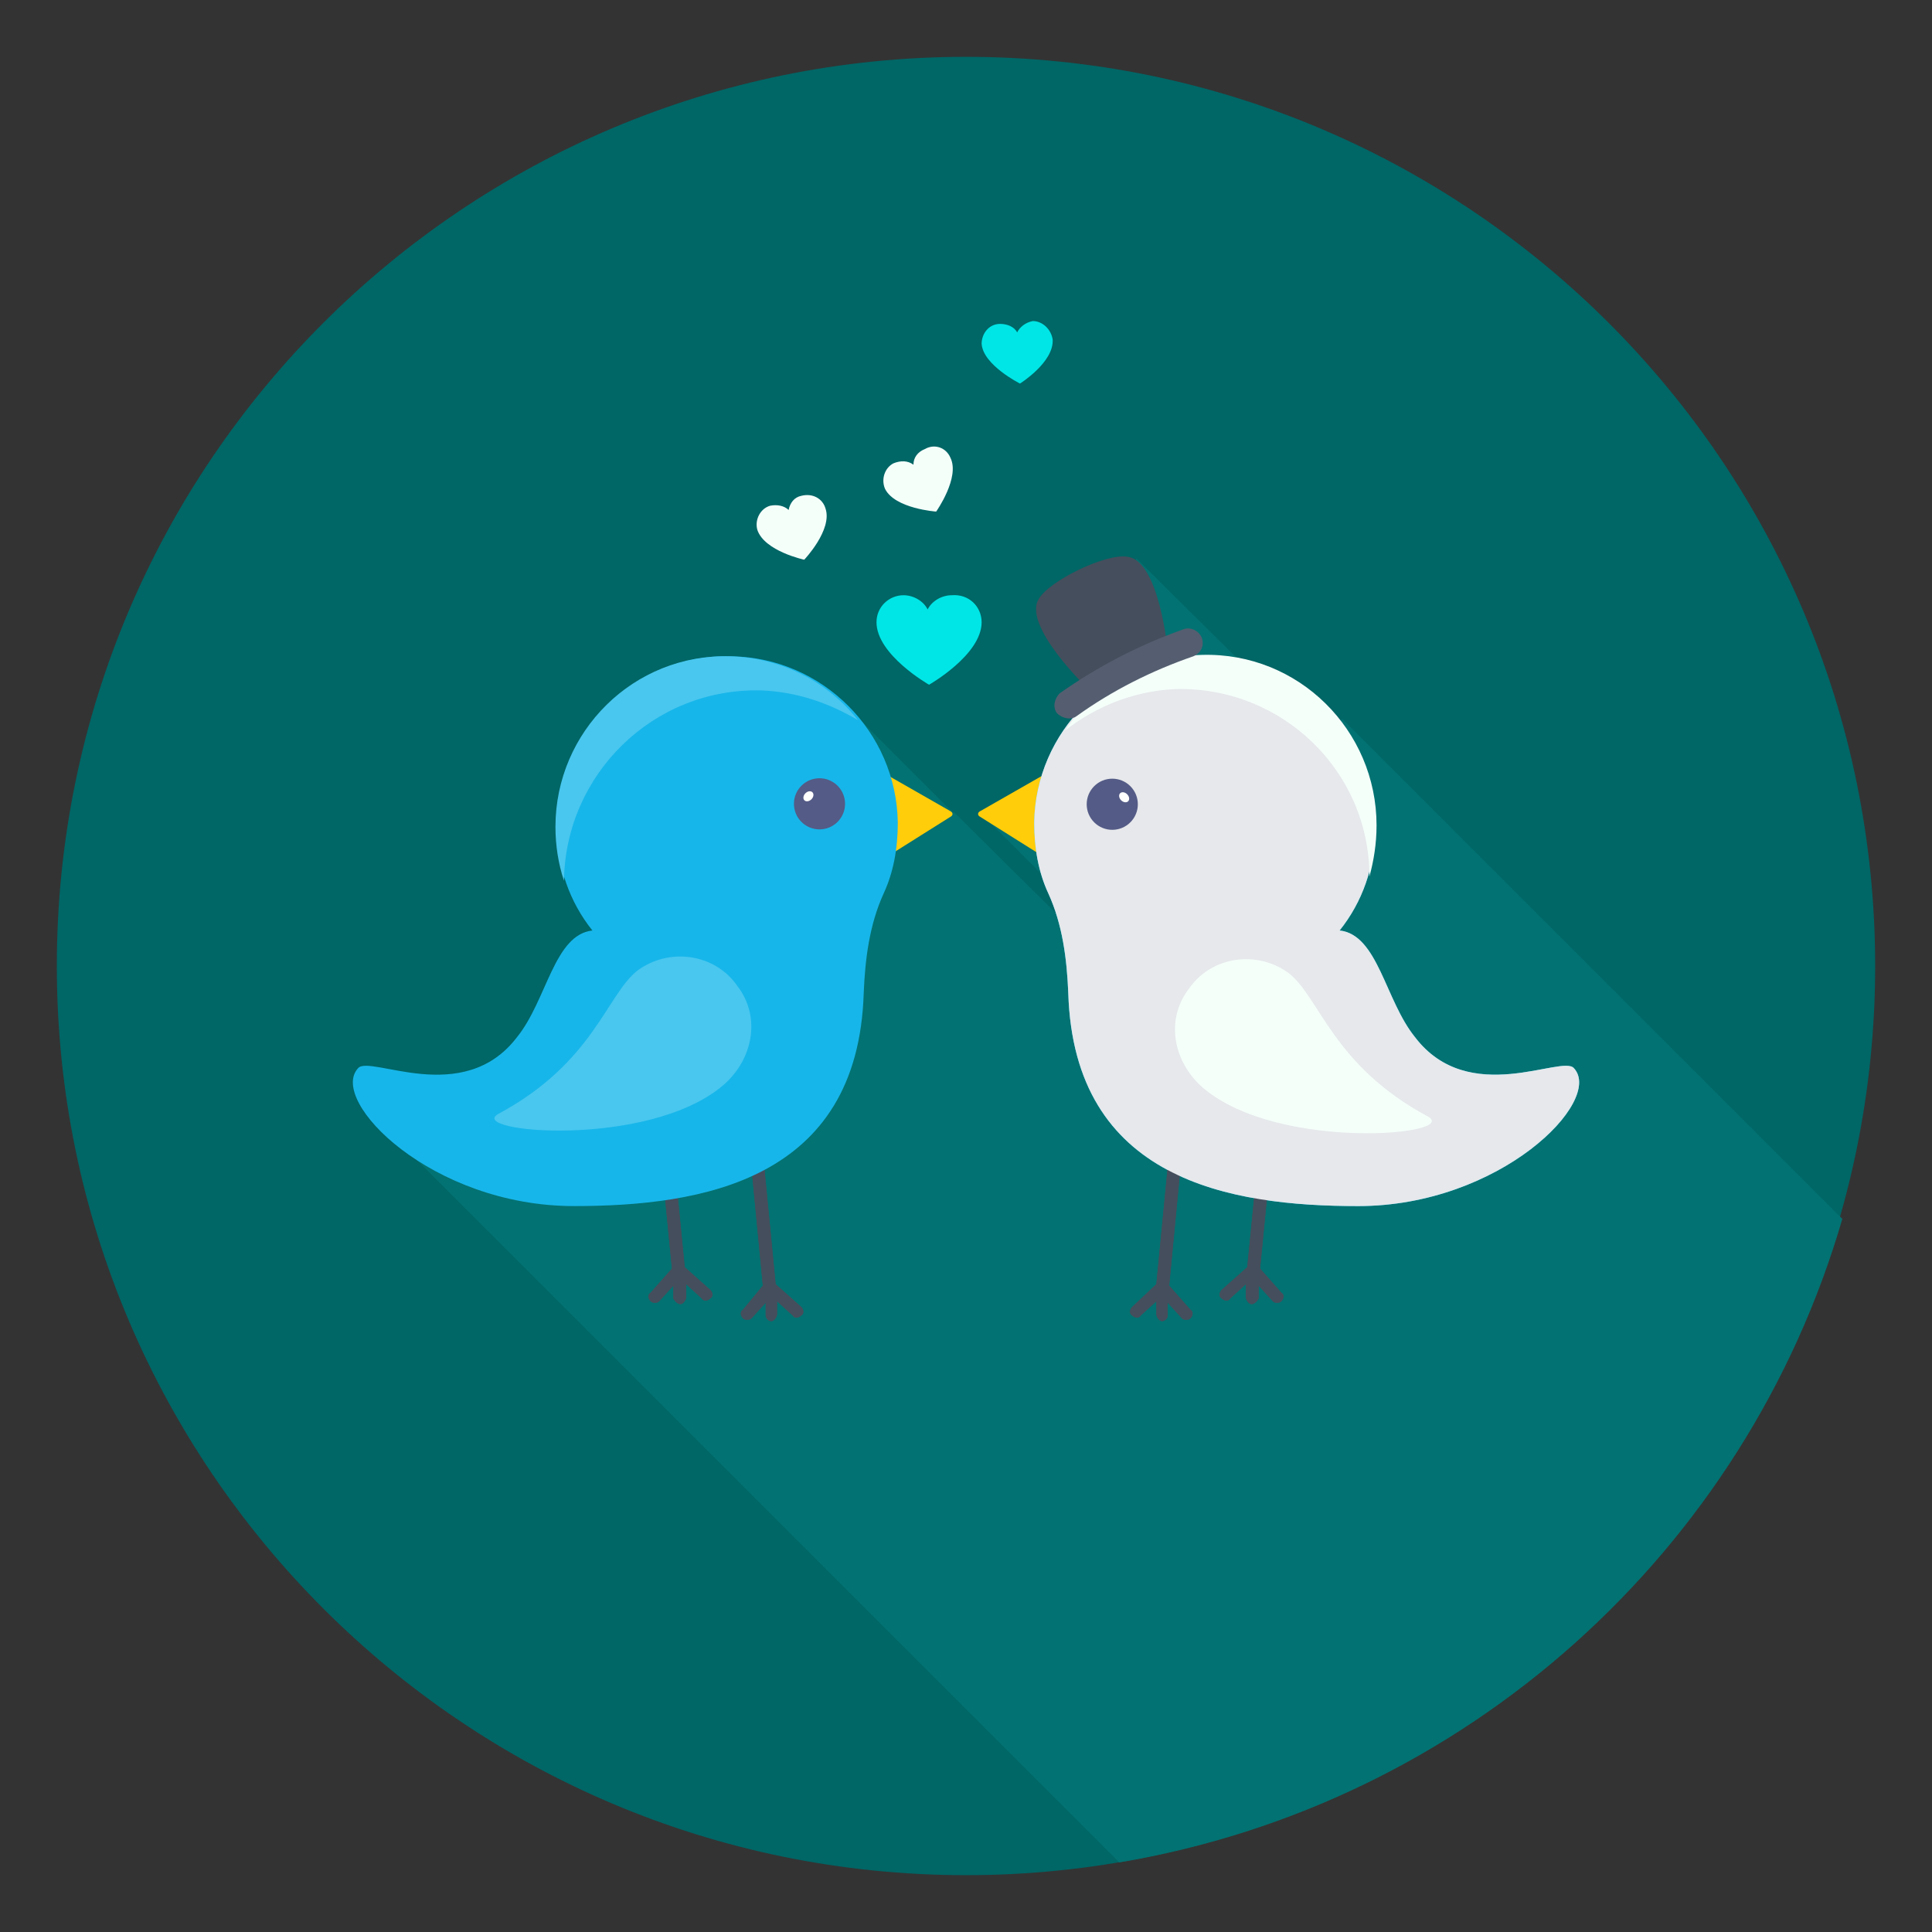 <svg width="136" height="136" xmlns="http://www.w3.org/2000/svg">

 <rect width="100%" height="100%" fill="#333333" stroke="none"/>

 <g>
  <title>background</title>
  <rect fill="none" id="canvas_background" height="402" width="582" y="-1" x="-1"/>
 </g>
 <g>
  <title>Layer 1</title>
  <path fill="#006666" id="svg_5" d="m4,68c0,-35.4 28.7,-64 64,-64c35.3,0 64,28.6 64,64c0,35.3 -28.7,64 -64,64c-35.3,0 -64,-28.7 -64,-64z" class="st4"/>
  <path fill="#037272" id="svg_8" d="m129.688,85.8l-35.2,-35.2l-1.6,1.5l-12.9,-12.8l-2,17.7l-8.7,0.5l5.1,5.1l4.7,6.4l-11.9,-11.8l-0.1,0l-6.5,-6.5l-16.5,24.9l-18.6,2.2l53.3,53.3c24.4,-4.1 44.1,-21.9 50.9,-45.3z" class="st41"/>
  <path fill="#ffcd0a" id="svg_11" d="m75.2,61.4l-6.2,-3.9c-0.2,-0.1 -0.2,-0.3 0,-0.4l4.9,-2.8l1.3,7.1z" class="st37"/>
  <path fill="#454e5c" id="svg_20" d="m82.3,90.5l1,-10.4l-0.9,0l-1,10.3l-1.7,1.6c-0.2,0.2 -0.2,0.5 0,0.6c0.2,0.2 0.5,0.2 0.6,0l1.1,-1l0,0.9c0,0.2 0.2,0.5 0.4,0.5l0,0c0.2,0 0.4,-0.2 0.4,-0.4l0,-0.9l1,1.1c0.1,0.1 0.2,0.1 0.3,0.1c0.1,0 0.2,0 0.3,-0.1c0.2,-0.2 0.2,-0.5 0,-0.6l-1.5,-1.7z" class="st18"/>
  <path fill="#454e5c" id="svg_23" d="m88.7,89.3l0.9,-9.2l-0.9,0l-0.9,9.1l-1.8,1.6c-0.2,0.2 -0.2,0.5 0,0.6c0.2,0.2 0.5,0.2 0.6,0l1.1,-1l0,0.9c0,0.2 0.2,0.5 0.4,0.5c0,0 0,0 0,0c0.2,0 0.4,-0.2 0.5,-0.4l0,-0.9l1,1.1c0.1,0.1 0.2,0.1 0.3,0.1c0.1,0 0.2,0 0.3,-0.1c0.2,-0.2 0.2,-0.5 0,-0.6l-1.5,-1.7z" class="st18"/>
  <path fill="#49c7ef" id="svg_30" d="m95.6,84.9c-9,0 -20,-1.8 -20.4,-15c-0.1,-2.4 -0.4,-4.8 -1.4,-7c-0.7,-1.5 -1,-3.2 -1,-5c0.1,-6.4 5.3,-11.6 11.7,-11.7c6.8,-0.2 12.3,5.3 12.3,12c0,2.8 -0.9,5.3 -2.5,7.3c2.7,0.3 3.2,4.9 5.3,7.5c3.8,5 10.4,1.2 11.2,2.2c2.1,2.3 -5.2,9.7 -15.2,9.7z" class="st27"/>
  <ellipse fill="#545b86" id="svg_35" transform="matrix(0.707 -0.707 0.707 0.707 -17.078 71.956)" ry="1.8" rx="1.8" cy="56.6" cx="78.3" class="st50"/>
  <ellipse fill="#ffffff" id="svg_40" transform="matrix(0.707 -0.707 0.707 0.707 -16.454 72.383)" ry="0.4" rx="0.3" cy="56.1" cx="79.1" class="st11"/>
  <path fill="#454e5c" id="svg_49" d="m82.3,90.5l1,-10.4l-0.9,0l-1,10.3l-1.7,1.6c-0.2,0.2 -0.2,0.5 0,0.6c0.2,0.2 0.5,0.2 0.6,0l1.1,-1l0,0.9c0,0.2 0.2,0.5 0.4,0.5l0,0c0.2,0 0.4,-0.2 0.4,-0.4l0,-0.9l1,1.1c0.1,0.1 0.2,0.1 0.3,0.1c0.1,0 0.2,0 0.3,-0.1c0.2,-0.2 0.2,-0.5 0,-0.6l-1.5,-1.7z" class="st18"/>
  <path fill="#454e5c" id="svg_52" d="m88.7,89.3l0.9,-9.2l-0.9,0l-0.9,9.1l-1.8,1.6c-0.2,0.2 -0.2,0.5 0,0.6c0.2,0.2 0.5,0.2 0.6,0l1.1,-1l0,0.9c0,0.2 0.2,0.5 0.4,0.5c0,0 0,0 0,0c0.2,0 0.4,-0.2 0.5,-0.4l0,-0.9l1,1.1c0.1,0.1 0.2,0.1 0.3,0.1c0.1,0 0.2,0 0.3,-0.1c0.2,-0.2 0.2,-0.5 0,-0.6l-1.5,-1.7z" class="st18"/>
  <path fill="#e6e8eb" id="svg_58" d="m95.6,84.9c-9,0 -20,-1.8 -20.4,-15c-0.1,-2.4 -0.4,-4.8 -1.4,-7c-0.7,-1.5 -1,-3.2 -1,-5c0.1,-6.4 5.3,-11.6 11.7,-11.7c6.8,-0.2 12.3,5.3 12.3,12c0,2.8 -0.9,5.3 -2.5,7.3c2.7,0.3 3.2,4.9 5.3,7.5c3.8,5 10.4,1.2 11.2,2.2c2.1,2.3 -5.2,9.7 -15.2,9.7z" class="st13"/>
  <path fill="#f5fffa" id="svg_63" d="m96.4,61.7c0,-7.4 -6.1,-13.3 -13.5,-13.2c-3,0.1 -5.7,1.2 -7.9,2.9c2.1,-3.1 5.6,-5.2 9.6,-5.3c6.8,-0.2 12.3,5.3 12.3,12c0,1.3 -0.2,2.5 -0.5,3.6z" class="st11"/>
  <ellipse fill="#545b86" id="svg_68" transform="matrix(0.707 -0.707 0.707 0.707 -17.078 71.956)" ry="1.8" rx="1.8" cy="56.6" cx="78.3" class="st50"/>
  <ellipse fill="#ffffff" id="svg_73" transform="matrix(0.707 -0.707 0.707 0.707 -16.454 72.383)" ry="0.4" rx="0.3" cy="56.1" cx="79.1" class="st11"/>
  <path fill="#454e5c" id="svg_83" d="m53.7,90.5l-1,-10.4l0.9,0l1,10.3l1.8,1.6c0.2,0.2 0.2,0.5 0,0.6c-0.2,0.2 -0.5,0.2 -0.6,0l-1.1,-1l0,0.9c0,0.2 -0.2,0.5 -0.4,0.5l0,0c-0.2,0 -0.4,-0.2 -0.4,-0.4l0,-0.9l-1,1.1c-0.1,0.1 -0.2,0.1 -0.3,0.1c-0.1,0 -0.2,0 -0.3,-0.1c-0.2,-0.2 -0.2,-0.5 0,-0.6l1.4,-1.7z" class="st18"/>
  <path fill="#454e5c" id="svg_86" d="m47.3,89.3l-0.9,-9.2l0.9,0l0.9,9.1l1.8,1.6c0.2,0.2 0.2,0.5 0,0.6c-0.2,0.2 -0.5,0.2 -0.6,0l-1.1,-1l0,0.9c0,0.2 -0.2,0.5 -0.4,0.5c0,0 0,0 0,0c-0.2,0 -0.4,-0.2 -0.5,-0.4l0,-0.9l-1,1.1c-0.1,0.1 -0.2,0.1 -0.3,0.1c-0.1,0 -0.2,0 -0.3,-0.1c-0.2,-0.2 -0.2,-0.5 0,-0.6l1.5,-1.7z" class="st18"/>
  <path fill="#454e5c" id="svg_95" d="m53.7,90.5l-1,-10.4l0.9,0l1,10.3l1.8,1.6c0.2,0.2 0.2,0.5 0,0.6c-0.2,0.2 -0.5,0.2 -0.6,0l-1.1,-1l0,0.9c0,0.2 -0.2,0.5 -0.4,0.5l0,0c-0.2,0 -0.4,-0.2 -0.4,-0.4l0,-0.9l-1,1.1c-0.1,0.1 -0.2,0.1 -0.3,0.1c-0.1,0 -0.2,0 -0.3,-0.1c-0.2,-0.2 -0.2,-0.5 0,-0.6l1.4,-1.7z" class="st18"/>
  <path fill="#454e5c" id="svg_98" d="m47.3,89.3l-0.9,-9.2l0.9,0l0.9,9.1l1.8,1.6c0.2,0.2 0.2,0.5 0,0.6c-0.2,0.2 -0.5,0.2 -0.6,0l-1.1,-1l0,0.9c0,0.2 -0.2,0.5 -0.4,0.5c0,0 0,0 0,0c-0.2,0 -0.4,-0.2 -0.5,-0.4l0,-0.9l-1,1.1c-0.1,0.1 -0.2,0.1 -0.3,0.1c-0.1,0 -0.2,0 -0.3,-0.1c-0.2,-0.2 -0.2,-0.5 0,-0.6l1.5,-1.7z" class="st18"/>
  <path fill="#ffcd0a" id="svg_104" d="m66.9,57.5l-6.2,3.9l1.3,-7.1l4.9,2.8c0.2,0.1 0.2,0.3 0,0.4z" class="st37"/>
  <path fill="#17b6ea" id="svg_109" d="m40.4,84.9c9,0 20,-1.8 20.4,-15c0.1,-2.4 0.4,-4.8 1.4,-7c0.7,-1.5 1,-3.2 1,-5c-0.1,-6.4 -5.3,-11.6 -11.7,-11.7c-6.8,-0.2 -12.3,5.3 -12.3,12c0,2.8 0.9,5.3 2.5,7.3c-2.7,0.3 -3.2,4.9 -5.3,7.5c-3.8,5 -10.4,1.2 -11.2,2.2c-2.1,2.3 5.2,9.7 15.2,9.7z" class="st35"/>
  <ellipse fill="#545b86" id="svg_114" transform="matrix(0.707 -0.707 0.707 0.707 -23.123 57.361)" ry="1.8" rx="1.8" cy="56.6" cx="57.7" class="st50"/>
  <ellipse fill="#ffffff" id="svg_119" transform="matrix(0.707 -0.707 0.707 0.707 -22.984 56.619)" ry="0.3" rx="0.4" cy="56.1" cx="56.9" class="st11"/>
  <path fill="#454e5c" id="svg_124" d="m82.2,45.8l-5.6,2.7c0,0 -4.6,-4.4 -3.5,-6.3c0.7,-1.3 4.8,-3.3 6.3,-3c2.2,0.3 2.8,6.6 2.8,6.6z" class="st18"/>
  <path fill="#545e70" id="svg_129" d="m84,46.2c-2.9,1 -5.7,2.4 -8.2,4.2c-0.4,0.3 -1,0.2 -1.4,-0.2l0,0c-0.3,-0.4 -0.2,-1 0.2,-1.4c2.7,-1.9 5.6,-3.4 8.7,-4.5c0.5,-0.2 1.1,0.1 1.3,0.6l0,0c0.2,0.6 -0.1,1.1 -0.6,1.3z" class="st40"/>
  <path fill="#49c7ef" id="svg_132" d="m60.4,50.7c-2,-1.2 -4.3,-2 -6.8,-2.1c-7.6,-0.2 -13.8,5.9 -13.9,13.4c-0.4,-1.2 -0.6,-2.5 -0.6,-3.8c0,-6.7 5.5,-12.2 12.3,-12c3.6,0.1 6.9,1.8 9,4.5z" class="st27"/>
  <path fill="#49c7ef" id="svg_135" d="m50.9,76.4c-5.3,4.5 -18.2,3.3 -15.8,2c6.7,-3.6 7.6,-8.4 9.8,-10.1c2.2,-1.6 5.4,-1.2 7,1.1c1.7,2.2 1.1,5.2 -1,7z" class="st27"/>
  <path fill="#f5fffa" id="svg_138" d="m84.7,76.588c5.3,4.5 18.2,3.3 15.8,2c-6.7,-3.6 -7.6,-8.4 -9.8,-10.1c-2.2,-1.6 -5.4,-1.2 -7,1.1c-1.7,2.2 -1.1,5.2 1,7z" class="st11"/>
  <path fill="#00e6e6" id="svg_143" d="m69.1,43.8c0,2.3 -3.7,4.4 -3.7,4.4s-3.7,-2.1 -3.7,-4.4c0,-1.1 0.9,-1.9 1.9,-1.9c0.7,0 1.4,0.4 1.7,1c0.3,-0.6 1,-1 1.7,-1c1.2,-0.1 2.1,0.8 2.1,1.9z" class="st6"/>
  <path fill="#f5fffa" id="svg_148" d="m58.112,35.8c0.5,1.5 -1.5,3.6 -1.5,3.6s-2.8,-0.6 -3.3,-2.1c-0.2,-0.7 0.2,-1.5 0.9,-1.7c0.5,-0.1 1,0 1.3,0.3c0.1,-0.5 0.4,-0.9 0.9,-1c0.8,-0.2 1.5,0.2 1.7,0.9z" class="st37"/>
  <path fill="#f5fffa" id="svg_153" d="m66.9,32.212c0.7,1.4 -1,3.8 -1,3.8s-2.9,-0.2 -3.6,-1.6c-0.3,-0.7 0,-1.5 0.6,-1.8c0.5,-0.2 1,-0.2 1.4,0.1c0,-0.5 0.3,-0.9 0.8,-1.1c0.7,-0.4 1.5,-0.1 1.8,0.6z" class="st6"/>
  <path fill="#00e6e6" id="svg_158" d="m74.1,23.9c0.1,1.6 -2.3,3.1 -2.3,3.1s-2.6,-1.3 -2.7,-2.8c0,-0.7 0.5,-1.4 1.3,-1.4c0.5,0 1,0.2 1.2,0.6c0.2,-0.4 0.6,-0.7 1.1,-0.8c0.7,0 1.3,0.6 1.4,1.3z" class="st37"/>
 </g>
</svg>